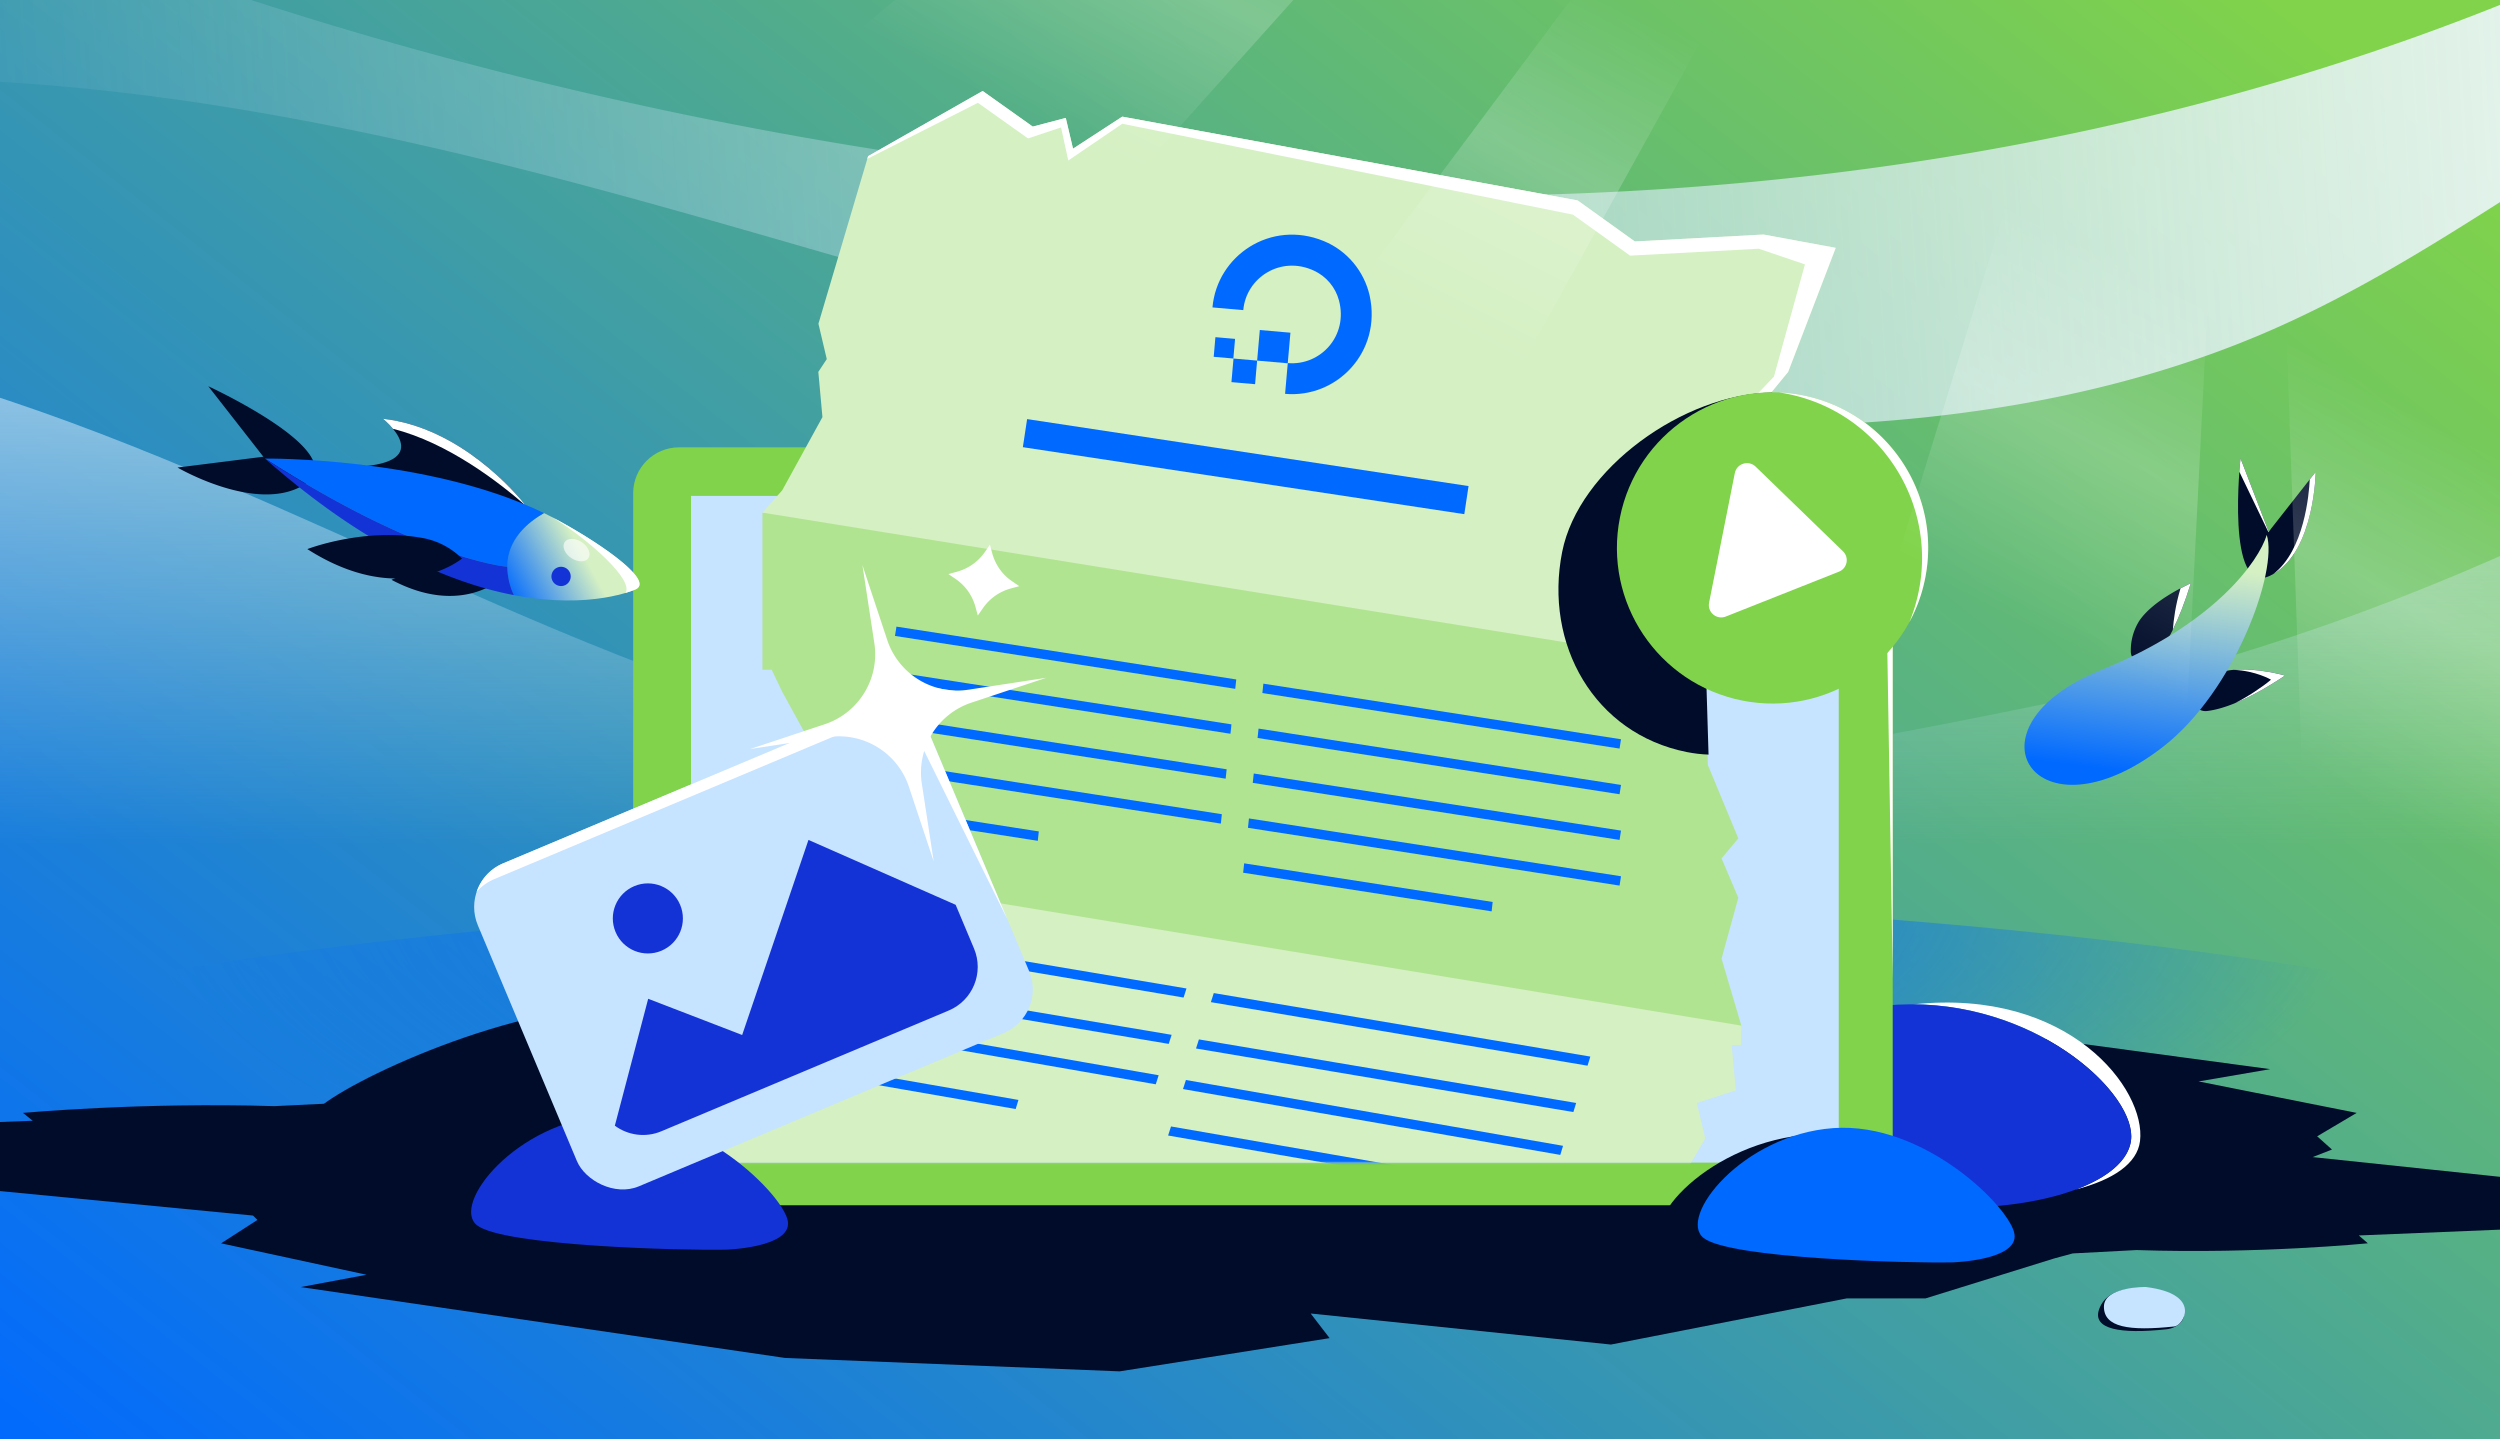 <svg xmlns="http://www.w3.org/2000/svg" width="1056" height="608" fill="none"><rect width="100%" height="100%" fill="#333333" stroke="none"/><g clip-path="url(#a)"><path fill="url(#b)" d="M0 0h1056v608H0z"/><path fill="url(#c)" d="M1294.34 90c-119.68 94.604-266.9 173.743-435.59 208.328-197.418 40.467-346.849 57.428-536.446 0C194.96 259.755 47.83 167.261-84.684 147.023v589.294H1294.34z"/><path fill="url(#d)" fill-rule="evenodd" d="M1059.2 83.344A9472 9472 0 0 0 1240.58-35H1138.2C613.743 229.926 10.662-35 10.662-35H-125v72.9c122.619-14.856 247.994 7.78 365.049 38.63 36.25 9.555 72.162 19.923 108.069 30.29 80.039 23.109 160.051 46.21 243.717 60.267 121.199 20.363 254.635 20.006 362.577-25.527 38-16.035 71.618-37.106 104.788-58.216" clip-rule="evenodd"/><path fill="url(#e)" d="M1256 523c0 80.081-326.161 145-728.5 145S-201 603.081-201 523s326.161-145 728.5-145S1256 442.919 1256 523"/><path fill="#000C2A" d="m976.857 488.759 8.169-3.189-6.262-5.594 16.697-9.892-66.786-13.282 30.265-5.194-222.474-29.947L582.854 416l-96.41 14.03 8.693 10.407-137.882-13.114-108.322 19.501h-36.157l-59.286 16.93-8.264 2.058-29.339 1.423c-55.782-1.739-106.19 2.849-106.19 2.849l4.135 3.323-66.936 2.532-11.567 2.532-12.88-.786-29.715 3.793 53.405 12.405-13.493 2.707 174.221 16.861 1.887 1.832-15.359 9.892 61.434 13.282-27.84 5.194 204.646 29.946 141.304 5.662 88.684-14.031-7.997-10.406 126.833 13.114 99.642-19.501h33.259l54.536-16.931 7.601-2.058 26.988-1.423c51.312 1.74 97.685-2.848 97.685-2.848l-3.807-3.323 61.567-2.532 10.64-2.533 11.85.786 27.34-3.792-49.13-12.405 12.41-2.707z"/><path fill="#fff" d="M876.852 502.442c15.666-4.081 25.922-10.872 27.095-20.452 2.664-21.798-29.785-64.684-95.576-57.765 53.953.454 94.424 38.439 91.749 57.64-1.159 8.296-9.654 15.503-23.268 20.577"/><path fill="#1433D6" d="M900.117 481.865c-2.795 20.017-48.292 33.691-105.372 26.373s-124.975-29.916-122.219-37.649c2.764-7.756 71.801-43.367 129.09-46.224 57.288-2.856 101.288 37.506 98.501 57.5"/><path fill="#000C2A" d="M360.117 481.865c-2.795 20.017-48.292 33.691-105.372 26.373s-124.975-29.916-122.219-37.649c2.764-7.756 71.801-43.367 129.09-46.224 57.288-2.856 101.288 37.506 98.501 57.5"/><path fill="#80D34A" d="M267.449 208.339c0-10.705 8.678-19.383 19.383-19.383H780.1c10.705 0 19.383 8.678 19.383 19.383v281.372c0 10.705-8.678 19.382-19.383 19.382H286.832c-10.705 0-19.383-8.677-19.383-19.382z"/><path fill="#C6E3FF" d="M776.691 209.464H291.883V491.09h484.808z"/><path fill="#fff" d="m475.699 188.956 302.604 2.863c9.759.092 17.666 7.945 17.827 17.703l3.354 203.716V208.339c0-10.705-8.677-19.383-19.382-19.383z"/><mask id="f" width="486" height="469" x="291" y="23" maskUnits="userSpaceOnUse" style="mask-type:alpha"><path fill="#C6E3FF" d="M776.691 23H291.883v468.09h484.808z"/></mask><g mask="url(#f)"><path fill="#B1E490" d="m735.542 433.221-45.651 49.421-23.488 11.663-192.357-44.251-20.804-13.534-3.063 12.985-13.946-3.658-21.17 15.043-60.165-66.247-9.002-25.72-5.787-18.003 5.547-8.681 1.737-19.113-16.963-30.863-4.481-9.373h-3.887v-66.353l187.151 18.003 210.898 46.295 1.286 42.291 12.859 31.009-7.072 8.45 7.072 16.626-7.072 25.719z"/><path fill="#D5F0C3" d="m744.91 99.06-54.365 2.927-24.142-17.33-192.357-35.389-20.804 13.534-3.063-12.985-13.946 3.658-21.17-15.043-48.375 27.525-20.987 70.779 3.521 14.952-3.566 5.395 1.737 19.112-16.963 30.863-8.325 9.479 398.006 64.299 24.799-55.94 3.811-50.472-11.851 5.144 18.442-22.485 20.095-52.398zM308.234 505.71l54.365-2.926 24.142 17.329 192.357 35.39 20.804-13.535 3.063 12.986 13.946-3.658 21.17 15.043 48.375-27.526 33.846-57.919-3.521-14.952 16.426-5.395-1.737-19.112h3.887l.182-8.213-389.647-64.298-23.468 36.005 15.11 14.147-21.219 9.645-38.579 71.365z"/><path fill="#0069FF" fill-rule="evenodd" d="M618.518 217.181 432.053 188.89l1.801-11.865 186.464 28.292zm-85.295 75.563L684.102 316.2l.612-3.935-151.067-23.486zm-11.45-1.78.424-3.964-143.542-22.316-.612 3.935zm-1.605 15.01-.424 3.964-141.701-22.029.612-3.935zm11.025 5.744.424-3.964 153.097 23.8-.612 3.935zm-13.055 13.229-139.483-21.684-.612 3.935 139.671 21.714zm11.026 5.745.424-3.965 155.126 24.117-.612 3.935zm-13.055 13.229-137.454-21.369-.612 3.935 137.642 21.398zm11.025 5.744.424-3.964 157.156 24.432-.612 3.935zm-88.343 1.526-60.136-9.349-.612 3.935 60.324 9.378zm86.314 17.449.424-3.965 104.966 16.319-.424 3.964z" clip-rule="evenodd"/><path fill="#0069FF" d="m543.955 153.368-1.137 12.998c21.954 1.921 40.893-17.796 35.725-41.47-2.314-10.327-9.593-19.079-19.379-23.069-22.364-9.189-45.099 6.098-47.018 28.027l13.013 1.139c1.2-13.716 15.786-23.207 29.855-16.673 5.181 2.382 9.115 7.065 10.564 12.575 3.999 14.975-7.812 27.682-21.623 26.473"/><path fill="#0069FF" d="m531.013 152.316 12.933 1.132 1.13-12.918-12.933-1.132zm-.873 9.968-9.979-.873.872-9.968 9.98.873zm-17.473-11.573 8.302.727.726-8.294-8.303-.726z"/><path fill="#0069FF" fill-rule="evenodd" d="m338.277 452.678 90.742 15.773 1.174-3.838-90.18-15.676zm8.943-19.265 140.971 24.602 1.228-3.828-140.463-24.514zm7.38-15.899 139.066 23.427 1.229-3.832-138.557-23.341zm8.894-19.161 136.45 23.013 1.228-3.832-135.939-22.927zm141.704 44.53 1.228-3.831 159.341 26.842-1.175 3.841zm165.383 7.262 1.175-3.841-159.053-26.825-1.229 3.831zm-63.498 49.259.962-3.875-113.408-19.714-1.228 3.829zm51.976-11.569 1.173-3.838-159.303-27.801-1.228 3.828z" clip-rule="evenodd"/><path fill="#fff" d="m690.544 101.987 54.365-2.926 30.498 5.624-20.096 52.398-17.959 21.898-9.482 2.587 21.441-22.485 13.096-47.398-19.498-6.624-54.365 2.926-24.141-17.33-190.357-38.389-22.804 15.534-3.064-13.985-13.945 4.658-21.17-15.043-46.719 23.686.344-1.161 48.375-27.525 21.17 15.043 13.945-3.658 3.064 12.985 20.804-13.534 192.357 35.39zm28.527 178.681 1.039.168 24.799-55.94 3.812-50.472-9.023 3.917 7.023-1.917-3.812 50.472z"/></g><path fill="#000C2A" d="M904.54 544.622s-14.039-2.122-17.843 8.338c-3.105 8.54 8.933 10.599 28.304 8.54 10-1.063 13.363-13.888-10.427-16.845z"/><path fill="#C6E3FF" d="M906.538 543.622s-17.843-.299-17.843 8.338 10.4 10.398 29.772 8.339c3.854-.432 11.895-13.687-11.895-16.644z"/><path fill="#000C2A" d="M821.588 535.952s31.125-.799 29.338-11.913c-1.787-11.113-42.666-47.682-85.78-44.887-43.113 2.795-73.791 37.733-61.356 46.485 12.435 8.751 96.912 10.714 117.798 10.315"/><path fill="#0069FF" d="M824.738 533.223s27.778-.798 26.183-11.893-38.078-47.604-76.555-44.813-65.857 37.671-54.759 46.408c11.098 8.736 86.491 10.696 105.131 10.298"/><path fill="#000C2A" d="M146.843 492.001S129 491.702 129 500.339s10.4 10.398 29.772 8.338c3.854-.431 11.895-13.686-11.896-16.643z"/><path fill="#1433D6" d="M306.621 527.857s27.778-.797 26.183-11.892-38.078-47.604-76.555-44.813-65.857 37.671-54.759 46.407c11.098 8.737 86.491 10.697 105.131 10.298"/><rect width="207.18" height="147.986" x="194.098" y="372.417" fill="#C6E3FF" rx="20" transform="rotate(-22.792 194.098 372.417)"/><path fill="#1433D6" d="m403.664 382.188 7.761 18.47c4.279 10.184-.508 21.908-10.691 26.186l-121.383 51.005c-6.74 2.832-14.156 1.692-19.641-2.355l14.083-53.61 39.692 15.302 28.012-82.402zm-116.367.023c3.166 7.535-.375 16.21-7.91 19.376s-16.21-.375-19.376-7.91.375-16.21 7.91-19.376 16.21.376 19.376 7.91"/><path fill="#fff" d="M201.309 376.778a19.9 19.9 0 0 1 7.435-5.413l155.221-65.223c9.745-4.095 20.995.101 25.678 9.578l35.785 72.419-32.583-77.542c-4.279-10.183-16.002-14.969-26.186-10.69l-154.126 64.762a19.96 19.96 0 0 0-11.224 12.109"/><path fill="#000C2A" fill-rule="evenodd" d="M748.569 165.825c-37.293.396-81.728 32.157-88.707 67.291-7.761 39.068 13.577 76.791 52.645 84.551 3.133.622 6.196.974 9.184 1.074l-1.153-37.906 24.799-55.939 3.812-50.472-11.851 5.144z" clip-rule="evenodd"/><path fill="#80D34A" d="M735.916 295.915c35.606 7.072 70.204-16.058 77.277-51.664 7.072-35.606-16.058-70.204-51.664-77.277-35.606-7.072-70.204 16.058-77.277 51.664s16.058 70.204 51.664 77.277"/><path fill="#fff" d="m721.92 254.545 10.87-54.721c.803-4.044 5.786-5.596 8.765-2.745l36.939 35.793c2.707 2.64 1.802 7.198-1.709 8.602l-47.814 18.958c-3.849 1.526-7.86-1.812-7.051-5.887"/><path fill="#fff" fill-rule="evenodd" d="M806.516 262.792a71 71 0 0 0 3.991-13.234c7.615-38.334-17.288-75.583-55.622-83.198a71 71 0 0 0-3.455-.599c3.342.142 6.716.541 10.099 1.213 35.606 7.073 58.737 41.671 51.664 77.277a65.7 65.7 0 0 1-6.677 18.541" clip-rule="evenodd"/><path fill="#000C2A" d="M932.223 300.338c6.453-.75 16.884-4.268 33.005-14.982 0 0-16.53-4.735-27.034-1.395a23.47 23.47 0 0 0-10.68 7.572 5.36 5.36 0 0 0-.641 6.002 5.37 5.37 0 0 0 5.35 2.803"/><path fill="#fff" d="M944.056 297.018c5.616-2.293 12.587-5.958 21.17-11.662 0 0-11.859-3.398-21.871-2.408 9.417.331 15.916 4.153 15.916 4.153-3.5 3-10.121 7.382-15.215 9.917"/><path fill="#000C2A" d="M909.277 278.868c4.529-4.674 10.382-13.978 16.106-32.467 0 0-15.811 6.775-21.848 15.992a23.43 23.43 0 0 0-3.482 12.618 5.37 5.37 0 0 0 3.297 5.066 5.38 5.38 0 0 0 5.927-1.209"/><path fill="#fff" d="M917.801 266.013c2.468-4.989 5.038-11.393 7.583-19.613 0 0-1.762.756-4.335 2.105-2.194 7.404-2.874 13.078-3.248 17.508"/><path fill="#000C2A" d="M958.87 243.185c18.884-8.987 19.277-43.868 19.277-43.868l-19.839 25.262-11.913-30.986s-6.41 58.579 12.475 49.592"/><path fill="#fff" d="M960.298 242.436c17.475-10.02 17.848-43.119 17.848-43.119l-2.496 3.178c-.311 6.282-2.339 29.97-15.352 39.941m-.96-19.17-1.031 1.313-11.913-30.986s-.241 2.199-.492 5.679l12.294 25.552z"/><path fill="url(#g)" d="M887.45 283.052c48.059-19.394 66.708-46.145 70.026-57.097 4.815 15.004-13.31 65.901-43.941 89.59-53.693 41.526-86.158-8.251-26.085-32.493"/><path fill="#000C2A" d="M223.06 214.764s-25.011-33.836-61.325-37.882c0 0 23.225 18.452-10.922 20.282 0 0 67.048 21.033 72.247 17.6"/><path fill="#fff" d="M222.329 213.821c-10.931-9.61-32.965-26.826-56.307-32.673-2.061-2.497-4.288-4.266-4.288-4.266 32.7 3.643 56.235 31.442 60.595 36.939"/><path fill="#000C2A" d="M129.085 204.364c-19.829 13.169-54.103-6.872-54.103-6.872l36.272-4.571-23.266-29.771s60.926 28.045 41.097 41.214m83.199 39.597s-17.035 16.802-46.921.947c0 0 16.578-8.036 34.766-6.162a22.67 22.67 0 0 1 12.155 5.215"/><path fill="url(#h)" d="M268.618 248.886c8.85-4.327-22.786-24.367-38.855-32.169-8.769 4.962-21.132 15.759-12.694 34.671 32.809 6.271 51.549-2.502 51.549-2.502"/><path fill="#fff" d="M264.144 250.477c3.92-5.292-15.565-22.613-30.691-31.894 16.723 8.741 43.375 26.288 35.163 30.303 0 0-1.527.715-4.472 1.591"/><path fill="#0069FF" d="M214.263 239.395c-.031-11.663 8.787-18.88 15.5-22.684-49.159-23.855-117.837-23.013-117.837-23.013 66.669 42.919 102.337 45.697 102.337 45.697"/><path fill="#1433D6" d="M217.072 251.38a29.2 29.2 0 0 1-2.806-11.986s-35.706-2.748-102.338-45.697c42.658 37.628 78.528 52.6 105.144 57.683"/><path fill="#000C2A" d="M195.135 235.937s-25.579 21.421-65.318-4.001c0 0 23.951-9.29 49.016-4.624a31.6 31.6 0 0 1 16.302 8.625"/><path fill="#1433D6" d="M238.719 247.168a4.07 4.07 0 0 1-5.41-1.957 4.07 4.07 0 0 1 1.962-5.408 4.07 4.07 0 0 1 5.41 1.957 4.07 4.07 0 0 1-1.962 5.408"/><path fill="#fff" d="M241.272 235.698c-2.766-1.866-4-4.871-2.757-6.711 1.244-1.841 4.495-1.82 7.261.046s4.001 4.87 2.757 6.711c-1.243 1.84-4.494 1.82-7.261-.046" opacity=".63"/><path fill="#fff" d="m374.783 270.366-5.243-15.797-5.244-15.797 2.513 16.448 2.512 16.449a31.08 31.08 0 0 1-4.214 20.959 31.1 31.1 0 0 1-16.742 13.297l-15.796 5.242-15.796 5.241 16.448-2.51 16.448-2.51a31.08 31.08 0 0 1 20.959 4.217 31.1 31.1 0 0 1 13.299 16.744l5.243 15.797 5.244 15.797-2.513-16.448-2.512-16.449a31.08 31.08 0 0 1 4.214-20.959 31.1 31.1 0 0 1 16.742-13.297l15.796-5.242 15.796-5.241-16.448 2.51-16.448 2.51a31.08 31.08 0 0 1-20.959-4.217 31.1 31.1 0 0 1-13.299-16.744m41.236-37.2 1.063-1.541 1.064-1.541.498 1.857.498 1.857a21.3 21.3 0 0 0 3.091 6.544 20.4 20.4 0 0 0 5.143 5.091l1.584 1.082 1.584 1.082-1.813.495-1.813.495a21.2 21.2 0 0 0-6.542 3.071 21.1 21.1 0 0 0-5.109 5.126l-1.122 1.61-1.122 1.61-.498-1.857-.498-1.857a21.3 21.3 0 0 0-3.091-6.544 20.8 20.8 0 0 0-5.143-5.091l-1.583-1.082-1.585-1.083 1.875-.521 1.875-.521a20.8 20.8 0 0 0 6.538-3.114 21.1 21.1 0 0 0 5.086-5.145z"/><path fill="url(#i)" d="M1260.15 762.603 973.307-56.072l-14.712-6.41 25.002 705.736z"/><path fill="url(#j)" d="m908.22 606.841 34.177-673.53-42.116-18.351-187.385 607.932z"/><path fill="url(#k)" d="M702.46-174.086 255.019 324.712 81 249.972l543.913-457.847z"/><path fill="url(#l)" d="m492.163 426.713 308.532-557.996-29.674-12.929-389.726 522.231z"/></g><defs><linearGradient id="b" x1="0" x2="673" y1="622.5" y2="-228.5" gradientUnits="userSpaceOnUse"><stop stop-color="#0069FF"/><stop offset="1" stop-color="#80D34A"/></linearGradient><linearGradient id="c" x1="604.508" x2="604.508" y1="-18.786" y2="356.846" gradientUnits="userSpaceOnUse"><stop stop-color="#C6E3FF"/><stop offset=".06" stop-color="#F4F9FF"/><stop offset="1" stop-color="#C6E3FF" stop-opacity="0"/></linearGradient><linearGradient id="d" x1="1198.99" x2="-75.675" y1="-35" y2="43.263" gradientUnits="userSpaceOnUse"><stop stop-color="#F4F9FF"/><stop offset="1" stop-color="#C6E3FF" stop-opacity="0"/></linearGradient><linearGradient id="g" x1="957.271" x2="945.726" y1="242.601" y2="333.972" gradientUnits="userSpaceOnUse"><stop stop-color="#D5F0C3"/><stop offset=".978" stop-color="#0069FF"/></linearGradient><linearGradient id="h" x1="242.002" x2="209.665" y1="226" y2="243.808" gradientUnits="userSpaceOnUse"><stop stop-color="#D5F0C3"/><stop offset=".978" stop-color="#0069FF"/></linearGradient><linearGradient id="i" x1="679.21" x2="608.126" y1="-1.543" y2="137.862" gradientUnits="userSpaceOnUse"><stop stop-color="#fff" stop-opacity="0"/><stop offset=".48" stop-color="#fff" stop-opacity=".2"/><stop offset="1" stop-color="#fff" stop-opacity="0"/></linearGradient><linearGradient id="j" x1="679.21" x2="608.126" y1="-1.543" y2="137.862" gradientUnits="userSpaceOnUse"><stop stop-color="#fff" stop-opacity="0"/><stop offset=".48" stop-color="#fff" stop-opacity=".2"/><stop offset="1" stop-color="#fff" stop-opacity="0"/></linearGradient><linearGradient id="k" x1="679.21" x2="608.126" y1="-1.543" y2="137.862" gradientUnits="userSpaceOnUse"><stop stop-color="#fff" stop-opacity="0"/><stop offset=".48" stop-color="#fff" stop-opacity=".2"/><stop offset="1" stop-color="#fff" stop-opacity="0"/></linearGradient><linearGradient id="l" x1="679.21" x2="608.126" y1="-1.543" y2="137.862" gradientUnits="userSpaceOnUse"><stop stop-color="#fff" stop-opacity="0"/><stop offset=".48" stop-color="#fff" stop-opacity=".2"/><stop offset="1" stop-color="#fff" stop-opacity="0"/></linearGradient><radialGradient id="e" cx="0" cy="0" r="1" gradientTransform="rotate(89.94 74.78 453.25)scale(165.57 467.673)" gradientUnits="userSpaceOnUse"><stop stop-color="#0069FF"/><stop offset="1" stop-color="#0069FF" stop-opacity="0"/></radialGradient><clipPath id="a"><path fill="#fff" d="M0 0h1056v608H0z"/></clipPath></defs></svg>

